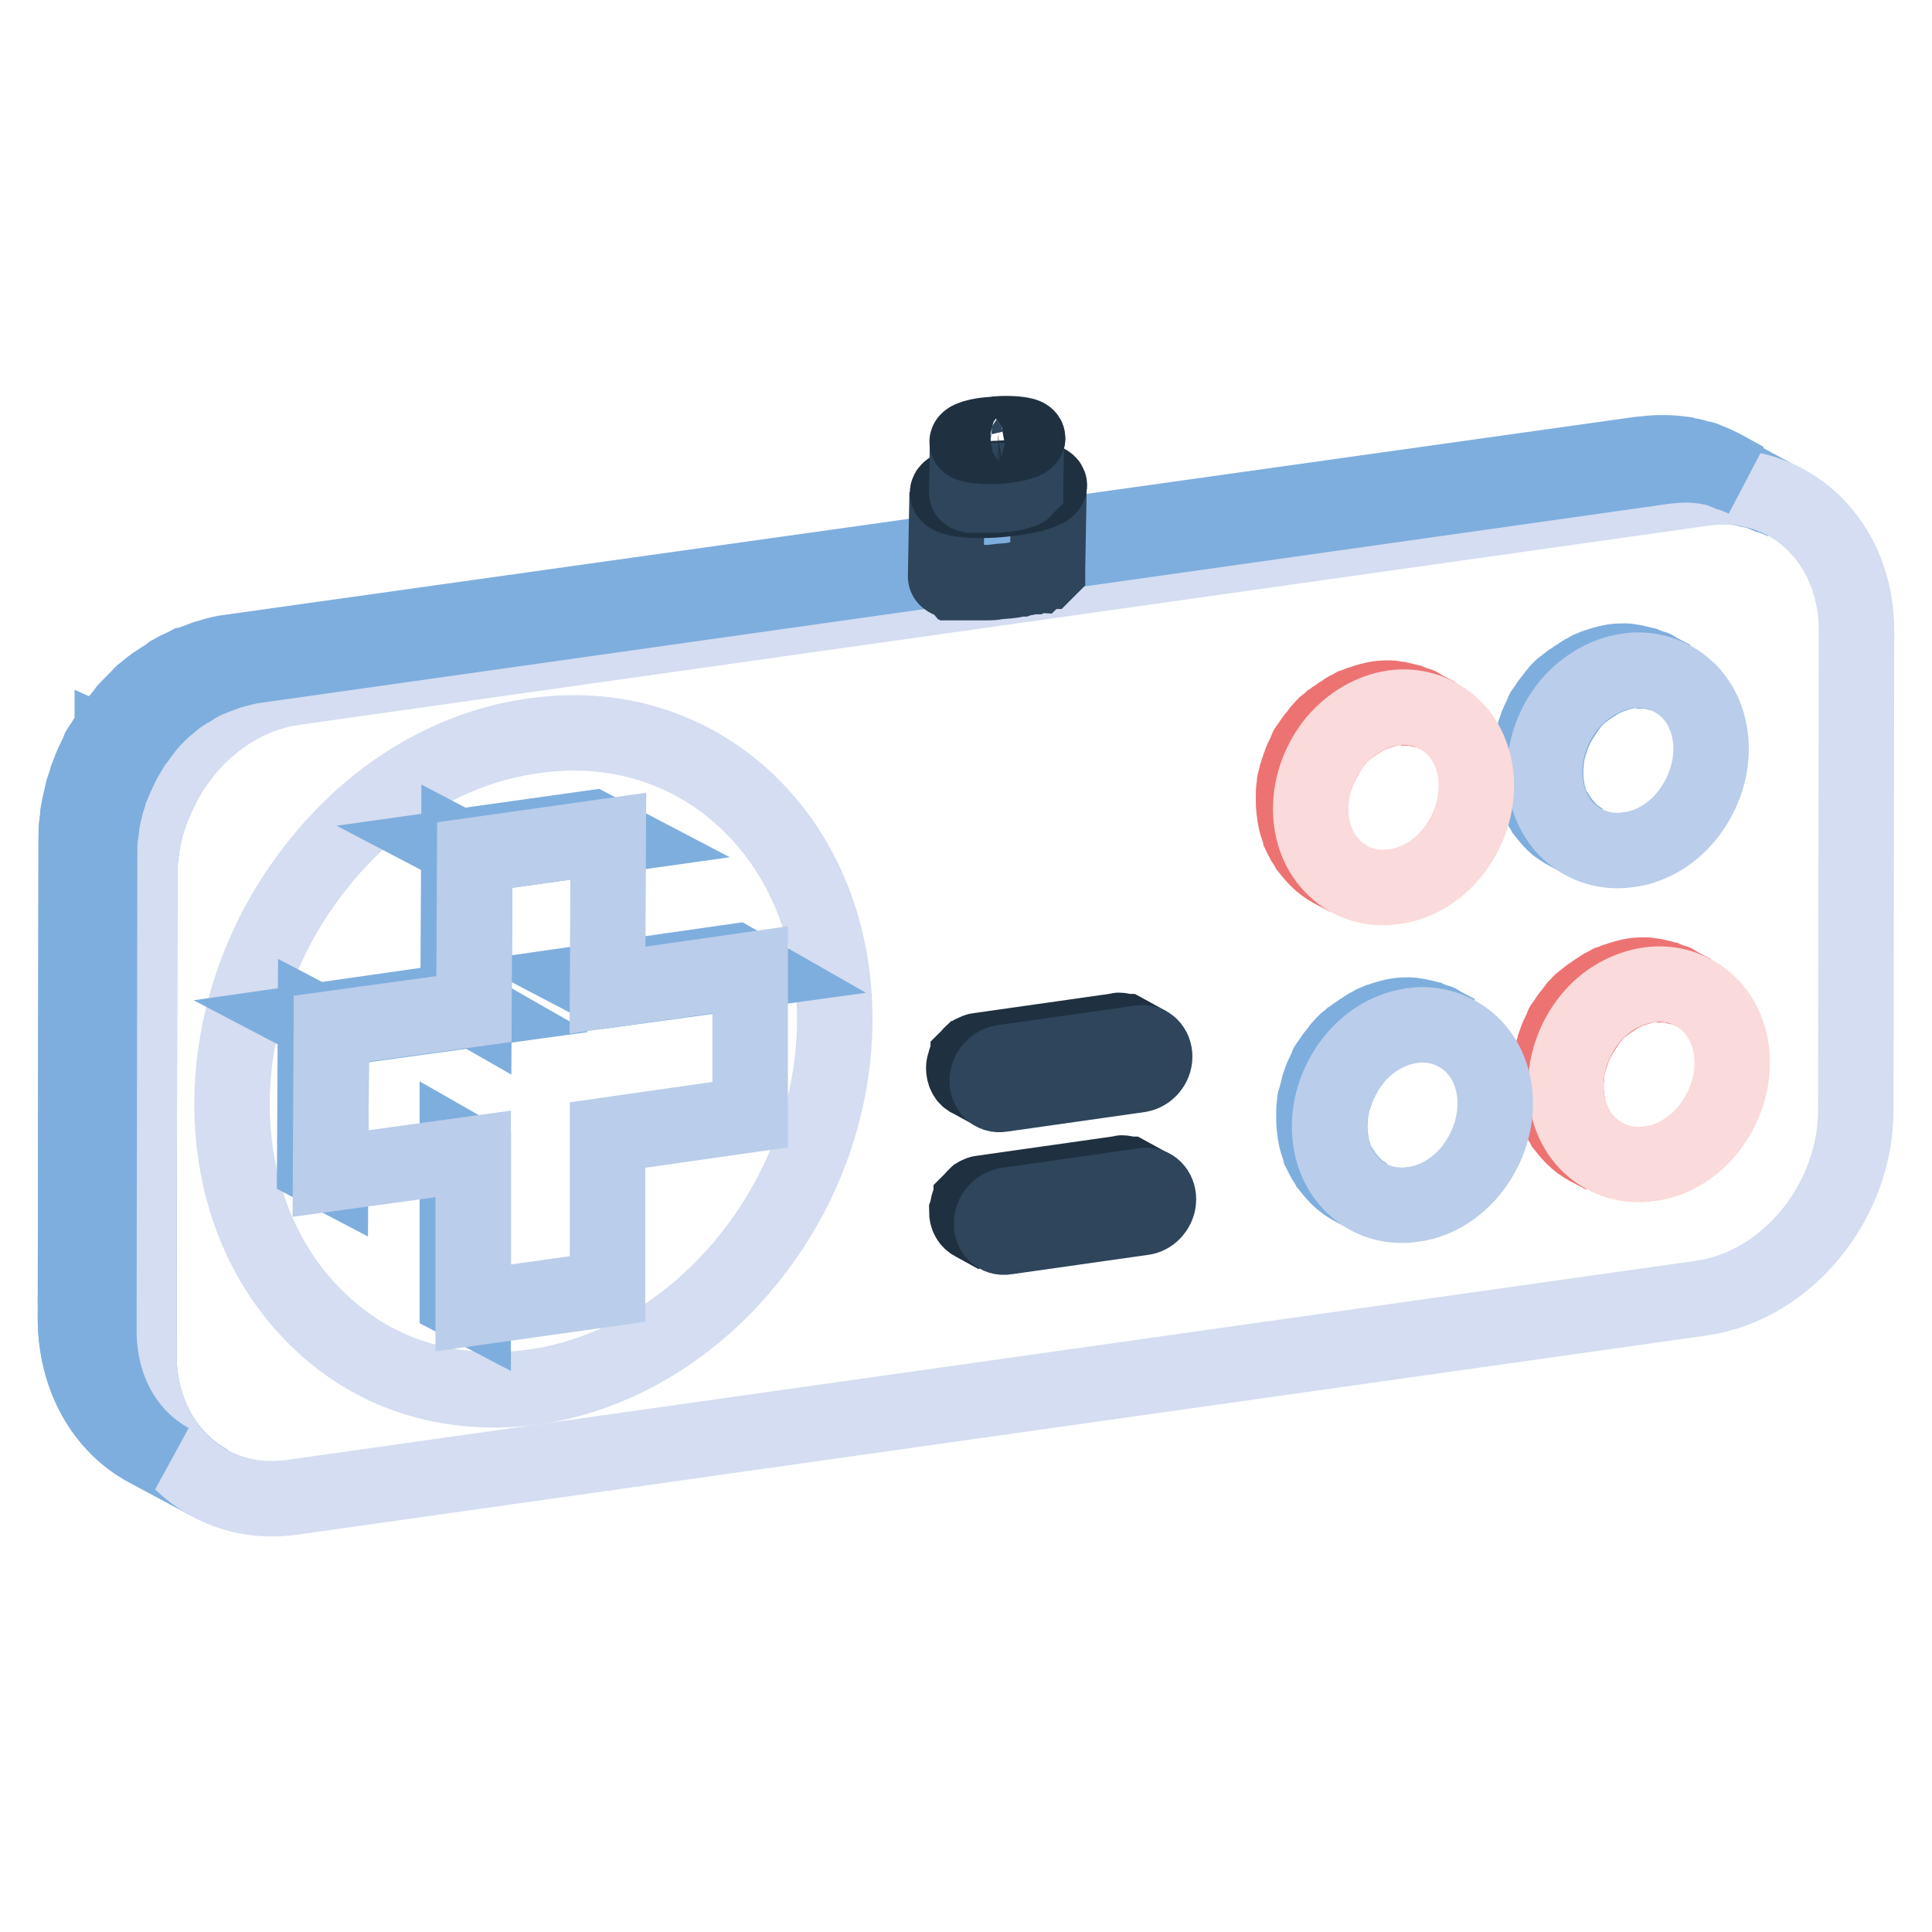 <?xml version="1.0" encoding="utf-8"?>
<!-- Svg Vector Icons : http://www.onlinewebfonts.com/icon -->
<!DOCTYPE svg PUBLIC "-//W3C//DTD SVG 1.1//EN" "http://www.w3.org/Graphics/SVG/1.1/DTD/svg11.dtd">
<svg version="1.1" xmlns="http://www.w3.org/2000/svg" xmlns:xlink="http://www.w3.org/1999/xlink" x="0px" y="0px" viewBox="0 0 256 256" enable-background="new 0 0 256 256" xml:space="preserve">
<g> <path stroke-width="10" fill-opacity="0" stroke="#7eaede"  d="M231.3,64.8c0.1,0,0.3,0.1,0.4,0.1c0.7,0.1,1.4,0.3,2.1,0.6c0.1,0,0.2,0.1,0.3,0.1c0.8,0.3,1.6,0.6,2.4,1 l-8.3-4.5c-0.2-0.1-0.4-0.2-0.6-0.3c-0.6-0.3-1.1-0.5-1.7-0.7c-0.1-0.1-0.2-0.1-0.3-0.1c-0.4-0.1-0.7-0.2-1.1-0.3 c-0.3-0.1-0.7-0.1-1-0.2c-0.1,0-0.3-0.1-0.4-0.1c-0.8-0.1-1.6-0.2-2.5-0.2h-0.5c-0.9,0-1.7,0.1-2.7,0.2L30.5,86.5 c-0.9,0.1-1.8,0.3-2.7,0.6c-0.2,0.1-0.5,0.1-0.7,0.2c-0.8,0.3-1.6,0.6-2.4,0.9c-0.1,0-0.1,0-0.2,0.1c0,0,0,0-0.1,0 c-0.2,0.1-0.3,0.2-0.5,0.2c-0.5,0.2-0.9,0.5-1.3,0.7L22,89.7c-0.3,0.2-0.6,0.3-0.8,0.5c-0.1,0.1-0.1,0.1-0.2,0.1 c-0.8,0.5-1.5,1.1-2.2,1.7c-0.1,0-0.1,0.1-0.1,0.1l-0.3,0.3c-0.5,0.5-1,1-1.4,1.5c-0.1,0.1-0.2,0.2-0.3,0.3 c-0.1,0.1-0.1,0.2-0.2,0.3c-0.5,0.6-1,1.2-1.4,1.8c-0.1,0.1-0.1,0.2-0.2,0.2c0,0,0,0,0,0.1c-0.5,0.8-1,1.6-1.5,2.4l-0.2,0.2 c-0.1,0.1-0.1,0.2-0.1,0.3c-0.5,1-1,2-1.4,3.1c0,0,0,0,0,0.1c-0.1,0.4-0.2,0.8-0.4,1.2c-0.1,0.3-0.2,0.6-0.3,0.9 c-0.1,0.4-0.2,0.9-0.3,1.3c-0.1,0.3-0.1,0.6-0.2,0.8c-0.1,0.5-0.2,1-0.2,1.5c0,0.2-0.1,0.5-0.1,0.7c-0.1,0.7-0.1,1.5-0.1,2.2 L10,174.7c0,7.8,3.7,14.2,9.4,17.3l8.4,4.5c-5.7-3.1-9.5-9.4-9.4-17.3l0.1-63.3c0-0.7,0-1.5,0.1-2.2c0-0.2,0.1-0.5,0.1-0.7 c0.1-0.5,0.1-1,0.2-1.5c0.1-0.3,0.1-0.6,0.2-0.9c0.1-0.4,0.2-0.9,0.3-1.3c0.1-0.3,0.2-0.6,0.3-0.9c0.1-0.4,0.2-0.8,0.4-1.2 c0.4-1,0.9-2.1,1.4-3.1c0.1-0.2,0.2-0.4,0.3-0.6c0.5-0.8,0.9-1.6,1.5-2.4c0.1-0.1,0.2-0.2,0.2-0.3c0.5-0.6,0.9-1.2,1.4-1.8 c0.2-0.2,0.3-0.4,0.5-0.6c0.5-0.5,0.9-1,1.4-1.5c0.2-0.1,0.3-0.3,0.5-0.4c0.7-0.6,1.4-1.2,2.2-1.7c0.3-0.2,0.7-0.5,1-0.7l0.6-0.4 c0.4-0.3,0.9-0.5,1.3-0.7c0.2-0.1,0.3-0.2,0.5-0.2c0.1,0,0.2-0.1,0.2-0.1c0.8-0.3,1.6-0.7,2.4-0.9c0.2-0.1,0.5-0.1,0.7-0.2 c0.9-0.2,1.8-0.5,2.7-0.6l186.8-26.4c0.9-0.1,1.8-0.2,2.7-0.2h0.5C229.7,64.5,230.5,64.6,231.3,64.8z"/> <path stroke-width="10" fill-opacity="0" stroke="#d4ddf1"  d="M225.7,64.7c11.3-1.6,20.4,7,20.3,19.1l-0.1,63.3c0,12.2-9.2,23.3-20.4,24.9L38.7,198.4 c-11.3,1.6-20.4-7-20.3-19.1l0.1-63.3c0-12.2,9.2-23.3,20.4-24.9L225.7,64.7z"/> <path stroke-width="10" fill-opacity="0" stroke="#7eaede"  d="M223.6,61.6c0.8,0,1.7,0.1,2.5,0.2c0.1,0,0.3,0.1,0.4,0.1c0.7,0.1,1.4,0.3,2.1,0.6c0.1,0,0.2,0.1,0.3,0.1 c0.8,0.3,1.6,0.6,2.4,1l-3.1-1.7c-0.2-0.1-0.4-0.2-0.6-0.3c-0.6-0.3-1.2-0.5-1.7-0.7c-0.1-0.1-0.2-0.1-0.3-0.1 c-0.4-0.1-0.8-0.2-1.1-0.3c-0.3-0.1-0.7-0.1-1-0.2c-0.1,0-0.3-0.1-0.4-0.1c-0.8-0.1-1.6-0.2-2.5-0.2H220c-0.9,0-1.7,0.1-2.7,0.2 L30.6,86.4c-0.9,0.1-1.8,0.3-2.7,0.6c-0.2,0.1-0.5,0.1-0.7,0.2c-0.8,0.3-1.6,0.6-2.4,0.9c-0.1,0-0.1,0.1-0.2,0.1c0,0,0,0-0.1,0 c-0.2,0.1-0.3,0.2-0.5,0.3c-0.4,0.2-0.9,0.5-1.3,0.7l-0.6,0.4c-0.3,0.2-0.6,0.3-0.8,0.5c-0.1,0.1-0.1,0.1-0.2,0.1 c-0.8,0.5-1.5,1.1-2.2,1.7c-0.1,0-0.1,0.1-0.1,0.1l-0.3,0.3c-0.5,0.5-1,1-1.5,1.5c-0.1,0.1-0.2,0.2-0.3,0.3 c-0.1,0.1-0.1,0.2-0.2,0.3c-0.5,0.6-1,1.2-1.4,1.8c-0.1,0.1-0.1,0.2-0.2,0.2c0,0,0,0,0,0.1c-0.5,0.8-1,1.6-1.5,2.4 c-0.1,0.1-0.1,0.2-0.2,0.3c-0.1,0.1-0.1,0.2-0.1,0.3c-0.5,1-1,2-1.4,3.1c0,0,0,0,0,0.1c-0.1,0.4-0.2,0.7-0.4,1.1 c-0.1,0.3-0.2,0.6-0.3,0.9c-0.1,0.4-0.2,0.9-0.3,1.3c-0.1,0.3-0.1,0.6-0.2,0.9c-0.1,0.5-0.2,1-0.2,1.5c0,0.2-0.1,0.5-0.1,0.7 c-0.1,0.7-0.1,1.5-0.1,2.2L10,174.6c0,7.8,3.8,14.2,9.5,17.3l3.1,1.7c-5.7-3.1-9.5-9.4-9.5-17.3l0.1-63.3c0-0.7,0-1.5,0.1-2.2 c0-0.2,0.1-0.5,0.1-0.7c0.1-0.5,0.1-1,0.2-1.5c0.1-0.3,0.1-0.6,0.2-0.9c0.1-0.4,0.2-0.9,0.3-1.3c0.1-0.3,0.2-0.6,0.3-0.9 c0.1-0.4,0.2-0.8,0.4-1.2c0.4-1,0.9-2.1,1.4-3.1c0.1-0.2,0.2-0.4,0.3-0.6c0.5-0.8,0.9-1.6,1.5-2.4c0.1-0.1,0.2-0.2,0.2-0.3 c0.5-0.6,0.9-1.2,1.4-1.8c0.2-0.2,0.3-0.4,0.5-0.6c0.5-0.5,1-1,1.5-1.5c0.2-0.1,0.3-0.3,0.5-0.4c0.7-0.6,1.4-1.2,2.2-1.7 c0.3-0.2,0.7-0.5,1-0.6l0.6-0.4c0.4-0.2,0.9-0.5,1.3-0.7c0.2-0.1,0.3-0.2,0.5-0.2c0.1,0,0.2-0.1,0.2-0.1c0.8-0.3,1.6-0.6,2.4-0.9 c0.2-0.1,0.5-0.1,0.7-0.2c0.9-0.2,1.8-0.5,2.7-0.6l186.8-26.4c0.9-0.1,1.8-0.2,2.7-0.2H223.6z"/> <path stroke-width="10" fill-opacity="0" stroke="#2e455b"  d="M138.8,64.7C138.8,64.7,138.8,64.7,138.8,64.7c-0.2,0.1-0.4,0.3-0.7,0.4c0,0,0,0,0,0 c-0.3,0.1-0.7,0.2-1.1,0.3c0,0-0.1,0-0.1,0c-0.4,0.1-0.9,0.2-1.5,0.3c-1,0.2-2.1,0.3-3.1,0.4c-0.6,0.1-1.2,0.1-1.8,0.1h0 c-0.6,0-1.1,0-1.7,0c-0.5,0-1-0.1-1.4-0.1c-0.4-0.1-0.8-0.1-1.1-0.2c-0.5-0.2-0.8-0.4-0.8-0.6l-0.2,11.1c0,0.2,0.2,0.4,0.8,0.6 c0,0,0.1,0,0.1,0c0.1,0,0.2,0.1,0.2,0.1c0.1,0,0.1,0,0.2,0.1c0.1,0,0.1,0,0.2,0c0.1,0,0.1,0,0.2,0s0.1,0,0.2,0h0c0.1,0,0.1,0,0.2,0 s0.1,0,0.2,0c0.1,0,0.2,0,0.2,0s0.2,0,0.2,0c0.1,0,0.2,0,0.3,0h1.9c0.2,0,0.4,0,0.6,0c0.4,0,0.8,0,1.2-0.1c0.7-0.1,1.4-0.1,2.1-0.2 l1-0.2c0.1,0,0.1,0,0.2,0c0.3-0.1,0.6-0.1,0.9-0.2c0.1,0,0.3-0.1,0.4-0.1c0,0,0.1,0,0.1,0c0,0,0.1,0,0.1,0c0.2-0.1,0.3-0.1,0.5-0.1 c0.1-0.1,0.2-0.1,0.3-0.1c0.1,0,0.1-0.1,0.2-0.1c0,0,0,0,0,0c0,0,0.1,0,0.1,0c0.1,0,0.2-0.1,0.2-0.1c0.1,0,0.1-0.1,0.2-0.1 c0.1,0,0.1-0.1,0.1-0.1l0.1-0.1c0,0,0,0,0.1,0l0.1-0.1c0,0,0.1-0.1,0.1-0.1c0,0,0-0.1,0-0.1c0,0,0-0.1,0-0.1v0l0.2-11.1 C139,64.4,138.9,64.5,138.8,64.7z"/> <path stroke-width="10" fill-opacity="0" stroke="#1f3040"  d="M132.3,63.4c2.4-0.2,4.8-0.1,6,0.3c1.7,0.6,0.4,1.5-2.9,2.1c-1,0.2-2.1,0.3-3.1,0.4c-2.4,0.2-4.8,0.1-6-0.3 c-1.7-0.6-0.4-1.5,2.9-2.1C130.1,63.6,131.2,63.4,132.3,63.4L132.3,63.4z"/> <path stroke-width="10" fill-opacity="0" stroke="#2e455b"  d="M136.1,58.3c-0.1,0.1-0.2,0.2-0.4,0.2h0c-0.2,0.1-0.4,0.1-0.6,0.2c0,0-0.1,0-0.1,0 c-0.3,0.1-0.5,0.1-0.9,0.2c-0.6,0.1-1.2,0.2-1.8,0.2c-0.3,0-0.7,0-1.1,0.1h0c-0.3,0-0.7,0-1,0c-0.3,0-0.6-0.1-0.9-0.1 c-0.2,0-0.5-0.1-0.6-0.1c-0.3-0.1-0.5-0.2-0.5-0.3l-0.1,6.6c0,0.1,0.1,0.2,0.5,0.3c0,0,0,0,0.1,0c0.1,0,0.1,0,0.1,0 c0.1,0,0.1,0,0.1,0c0,0,0.1,0,0.1,0c0,0,0.1,0,0.1,0s0.1,0,0.1,0h0c0.1,0,0.1,0,0.1,0c0.1,0,0.1,0,0.1,0c0.1,0,0.1,0,0.1,0h1.8 c0.2,0,0.5,0,0.7,0c0.4,0,0.8-0.1,1.2-0.1c0.2,0,0.4-0.1,0.6-0.1c0,0,0.1,0,0.1,0c0.2,0,0.3-0.1,0.5-0.1c0.1,0,0.2-0.1,0.2-0.1 c0,0,0.1,0,0.1,0c0,0,0.1,0,0.1,0c0.1,0,0.2-0.1,0.3-0.1c0.1,0,0.1-0.1,0.2-0.1c0,0,0.1,0,0.1,0h0c0,0,0,0,0.1,0 c0.1,0,0.1-0.1,0.1-0.1c0,0,0.1,0,0.1-0.1c0,0,0.1,0,0.1-0.1l0,0c0,0,0,0,0,0l0.1-0.1c0,0,0,0,0-0.1s0,0,0-0.1v-0.1l0.1-6.6 C136.2,58.1,136.2,58.2,136.1,58.3L136.1,58.3z"/> <path stroke-width="10" fill-opacity="0" stroke="#1f3040"  d="M132.2,57.5c1.4-0.1,2.8,0,3.5,0.2c1,0.3,0.3,0.9-1.7,1.2c-0.6,0.1-1.2,0.2-1.8,0.2c-1.4,0.1-2.8,0-3.6-0.2 c-1-0.3-0.3-0.9,1.7-1.2C131,57.6,131.6,57.6,132.2,57.5z"/> <path stroke-width="10" fill-opacity="0" stroke="#ed7373"  d="M208.4,148.6c-0.1-0.2-0.2-0.3-0.2-0.5c-0.2-0.6-0.4-1.2-0.5-1.8c0-0.1,0-0.1,0-0.1c-0.1-0.6-0.2-1.3-0.2-2 c0-0.2,0-0.4,0-0.6c0-0.5,0.1-1,0.1-1.5c0-0.2,0.1-0.4,0.1-0.6c0.1-0.6,0.3-1.2,0.5-1.8c0-0.1,0.1-0.2,0.1-0.3 c0.2-0.7,0.6-1.4,0.9-2.1c0.1-0.1,0.2-0.2,0.2-0.3c0.4-0.6,0.8-1.2,1.2-1.8c0.5-0.6,1-1.2,1.6-1.7c0.1-0.1,0.2-0.2,0.4-0.3 c0.4-0.3,0.8-0.6,1.3-0.9c0.3-0.2,0.5-0.3,0.8-0.5c0.4-0.2,0.8-0.4,1.3-0.6c0.2-0.1,0.4-0.2,0.6-0.2c0.6-0.2,1.3-0.4,1.9-0.5 c0.6-0.1,1.2-0.1,1.8-0.1c0.2,0,0.3,0,0.5,0.1c0.4,0,0.8,0.1,1.2,0.2c0.2,0.1,0.4,0.1,0.6,0.1c0.4,0.1,0.7,0.2,1.1,0.4 c0.2,0.1,0.5,0.2,0.7,0.3l-2.1-1.1l-0.3-0.2c-0.1-0.1-0.2-0.1-0.4-0.1c-0.3-0.2-0.7-0.3-1.1-0.4c-0.1,0-0.2-0.1-0.3-0.1 c-0.1,0-0.2,0-0.3-0.1c-0.4-0.1-0.8-0.2-1.2-0.2c-0.2,0-0.3-0.1-0.5-0.1c-0.6,0-1.2,0-1.8,0.1c-0.6,0.1-1.3,0.3-1.9,0.5 c-0.2,0.1-0.4,0.1-0.6,0.2c-0.2,0.1-0.5,0.2-0.8,0.3c-0.2,0.1-0.3,0.2-0.5,0.3c-0.3,0.1-0.5,0.3-0.8,0.5c-0.2,0.1-0.3,0.2-0.5,0.3 c-0.3,0.2-0.5,0.4-0.8,0.6c-0.1,0.1-0.3,0.2-0.4,0.3c-0.1,0.1-0.1,0.1-0.2,0.1c-0.4,0.3-0.7,0.7-1.1,1.1l-0.3,0.4 c-0.2,0.3-0.5,0.6-0.7,0.9c-0.2,0.3-0.4,0.6-0.6,0.9c-0.1,0.1-0.2,0.2-0.2,0.4c0,0.1-0.1,0.1-0.1,0.2c-0.3,0.6-0.6,1.2-0.8,1.8 c0,0,0,0,0,0.1c0,0.1-0.1,0.2-0.1,0.3c-0.2,0.6-0.4,1.2-0.5,1.8c-0.1,0.2-0.1,0.4-0.1,0.6c-0.1,0.5-0.1,1-0.1,1.5 c0,0.2,0,0.4,0,0.6c0,0.7,0.1,1.4,0.2,2c0,0.1,0,0.1,0,0.1c0.1,0.6,0.3,1.2,0.5,1.8c0.1,0.2,0.2,0.4,0.2,0.5 c0.2,0.4,0.4,0.9,0.7,1.3c0.1,0.2,0.2,0.3,0.3,0.5c0.4,0.5,0.8,1,1.3,1.5c0.6,0.6,1.2,1,1.9,1.4l2.1,1.1c-0.7-0.4-1.3-0.8-1.9-1.4 c-0.5-0.5-0.9-1-1.3-1.5l-0.3-0.5C208.8,149.4,208.6,149,208.4,148.6L208.4,148.6z"/> <path stroke-width="10" fill-opacity="0" stroke="#fadada"  d="M218.5,130.5c2.8-0.4,5.6,0.4,7.8,2.4c4.3,4,4.3,11.5,0,16.8c-2.1,2.6-5,4.2-7.8,4.5 c-2.8,0.4-5.6-0.4-7.8-2.4c-4.3-4-4.3-11.5,0-16.8C212.8,132.4,215.7,130.9,218.5,130.5z"/> <path stroke-width="10" fill-opacity="0" stroke="#7eaede"  d="M177.1,153.9c-0.1-0.2-0.2-0.3-0.2-0.5c-0.2-0.6-0.4-1.2-0.5-1.8c0-0.1,0-0.1,0-0.1c-0.1-0.6-0.2-1.3-0.2-2 c0-0.2,0-0.4,0-0.6c0-0.5,0.1-1,0.1-1.5c0-0.2,0.1-0.4,0.1-0.6c0.1-0.6,0.3-1.2,0.5-1.8c0-0.1,0.1-0.2,0.1-0.3 c0.2-0.7,0.6-1.4,0.9-2.1c0.1-0.1,0.2-0.2,0.2-0.4c0.4-0.6,0.8-1.2,1.2-1.8c0.5-0.6,1-1.2,1.6-1.7c0.1-0.1,0.2-0.2,0.4-0.3 c0.4-0.3,0.8-0.6,1.3-0.9c0.3-0.2,0.5-0.3,0.8-0.5c0.4-0.2,0.8-0.4,1.3-0.6c0.2-0.1,0.4-0.2,0.6-0.2c0.6-0.2,1.3-0.4,1.9-0.5 c0.6-0.1,1.2-0.1,1.8-0.1c0.2,0,0.3,0,0.5,0.1c0.4,0,0.8,0.1,1.2,0.2c0.2,0.1,0.4,0.1,0.6,0.2c0.4,0.1,0.7,0.2,1.1,0.4 c0.2,0.1,0.5,0.2,0.7,0.3l-2.1-1.1l-0.3-0.2c-0.1-0.1-0.2-0.1-0.4-0.1c-0.3-0.2-0.7-0.3-1.1-0.4c-0.1,0-0.2-0.1-0.3-0.1 c-0.1,0-0.2,0-0.3-0.1c-0.4-0.1-0.8-0.2-1.2-0.2c-0.2,0-0.3-0.1-0.5-0.1c-0.6,0-1.2,0-1.8,0.1c-0.6,0.1-1.3,0.3-1.9,0.5 c-0.2,0.1-0.4,0.1-0.6,0.2c-0.2,0.1-0.5,0.2-0.7,0.3c-0.2,0.1-0.3,0.2-0.5,0.3c-0.3,0.1-0.5,0.3-0.8,0.5c-0.2,0.1-0.3,0.2-0.5,0.3 c-0.3,0.2-0.5,0.4-0.8,0.6c-0.1,0.1-0.2,0.2-0.4,0.3c-0.1,0.1-0.1,0.1-0.2,0.1c-0.4,0.3-0.7,0.7-1.1,1.1c-0.1,0.1-0.2,0.3-0.3,0.4 c-0.2,0.3-0.5,0.6-0.7,0.9c-0.2,0.3-0.4,0.6-0.6,0.9c-0.1,0.1-0.2,0.2-0.2,0.4c0,0.1-0.1,0.1-0.1,0.2c-0.3,0.6-0.6,1.2-0.8,1.8 c0,0,0,0,0,0.1c0,0.1-0.1,0.2-0.1,0.3c-0.2,0.6-0.3,1.2-0.5,1.8c-0.1,0.2-0.1,0.4-0.1,0.6c-0.1,0.5-0.1,1-0.1,1.5 c0,0.2,0,0.4,0,0.6c0,0.7,0.1,1.4,0.2,2c0,0.1,0,0.1,0,0.1c0.1,0.6,0.3,1.2,0.5,1.8c0.1,0.2,0.2,0.4,0.2,0.5 c0.2,0.4,0.4,0.9,0.7,1.3c0.1,0.2,0.2,0.3,0.3,0.5c0.4,0.5,0.8,1,1.3,1.5c0.6,0.6,1.2,1,1.9,1.4l2.1,1.1c-0.7-0.4-1.3-0.8-1.9-1.4 c-0.5-0.5-0.9-1-1.3-1.5l-0.3-0.5C177.5,154.8,177.3,154.4,177.1,153.9L177.1,153.9z"/> <path stroke-width="10" fill-opacity="0" stroke="#bacdea"  d="M187.1,135.9c2.8-0.4,5.6,0.4,7.8,2.4c4.3,4,4.3,11.5,0,16.8c-2.1,2.6-5,4.2-7.8,4.5 c-2.8,0.4-5.6-0.4-7.7-2.4c-4.3-4-4.3-11.5,0-16.8C181.5,137.8,184.3,136.3,187.1,135.9z"/> <path stroke-width="10" fill-opacity="0" stroke="#7eaede"  d="M205.7,107c-0.1-0.2-0.2-0.3-0.2-0.5c-0.2-0.6-0.4-1.2-0.5-1.8c0-0.1,0-0.1,0-0.1c-0.1-0.6-0.2-1.3-0.2-2 c0-0.2,0-0.4,0-0.6c0-0.5,0.1-1,0.1-1.5c0-0.2,0.1-0.4,0.1-0.6c0.1-0.6,0.3-1.2,0.5-1.8c0-0.1,0.1-0.2,0.1-0.3 c0.2-0.7,0.6-1.4,0.9-2.1c0.1-0.1,0.2-0.2,0.2-0.3c0.4-0.6,0.8-1.2,1.2-1.8c0.5-0.6,1-1.2,1.6-1.7c0.1-0.1,0.2-0.2,0.4-0.3 c0.4-0.3,0.8-0.6,1.3-0.9c0.3-0.2,0.5-0.3,0.8-0.5c0.4-0.2,0.8-0.4,1.3-0.6c0.2-0.1,0.4-0.2,0.6-0.2c0.6-0.2,1.3-0.4,1.9-0.5 c0.6-0.1,1.2-0.1,1.8-0.1c0.2,0,0.3,0,0.5,0.1c0.4,0,0.8,0.1,1.2,0.2c0.2,0.1,0.4,0.1,0.6,0.1c0.4,0.1,0.7,0.2,1.1,0.4 c0.2,0.1,0.5,0.2,0.7,0.3l-2.1-1.1l-0.3-0.2c-0.1-0.1-0.2-0.1-0.4-0.1c-0.3-0.2-0.7-0.3-1.1-0.4c-0.1,0-0.2-0.1-0.3-0.1 c-0.1,0-0.2,0-0.3-0.1c-0.4-0.1-0.8-0.2-1.2-0.2c-0.2,0-0.3-0.1-0.5-0.1c-0.6,0-1.2,0-1.8,0.1c-0.6,0.1-1.3,0.3-1.9,0.5 c-0.2,0.1-0.4,0.1-0.6,0.2c-0.2,0.1-0.5,0.2-0.7,0.3c-0.2,0.1-0.3,0.2-0.5,0.3c-0.3,0.1-0.5,0.3-0.8,0.5c-0.2,0.1-0.3,0.2-0.5,0.3 c-0.3,0.2-0.5,0.4-0.8,0.6c-0.1,0.1-0.3,0.2-0.4,0.3c-0.1,0.1-0.1,0.1-0.2,0.1c-0.4,0.3-0.8,0.7-1.1,1.1l-0.3,0.4 c-0.2,0.3-0.5,0.6-0.7,0.9c-0.2,0.3-0.4,0.6-0.6,0.9c-0.1,0.1-0.2,0.2-0.2,0.4c0,0.1-0.1,0.1-0.1,0.2c-0.3,0.6-0.6,1.2-0.8,1.8 c0,0,0,0,0,0.1c0,0.1-0.1,0.2-0.1,0.3c-0.2,0.6-0.4,1.2-0.5,1.8c-0.1,0.2-0.1,0.4-0.1,0.6c-0.1,0.5-0.1,1-0.1,1.5 c0,0.2,0,0.4,0,0.6c0,0.7,0.1,1.4,0.2,2c0,0.1,0,0.1,0,0.1c0.1,0.6,0.3,1.2,0.5,1.8c0.1,0.2,0.2,0.4,0.2,0.5 c0.2,0.4,0.4,0.9,0.7,1.3c0.1,0.2,0.2,0.3,0.3,0.5c0.4,0.5,0.8,1,1.3,1.5c0.3,0.3,0.6,0.5,0.9,0.7c0.3,0.2,0.6,0.4,1,0.6l2.1,1.1 c-0.7-0.4-1.3-0.8-1.9-1.4c-0.5-0.5-0.9-1-1.3-1.5l-0.3-0.5C206.1,107.8,205.9,107.4,205.7,107L205.7,107z"/> <path stroke-width="10" fill-opacity="0" stroke="#bacdea"  d="M215.7,88.9c2.8-0.4,5.6,0.4,7.8,2.4c4.3,4,4.3,11.5,0,16.8c-2.1,2.6-5,4.2-7.8,4.5 c-2.8,0.4-5.6-0.4-7.8-2.4c-4.3-4-4.3-11.5,0-16.8C210.1,90.8,212.9,89.3,215.7,88.9z"/> <path stroke-width="10" fill-opacity="0" stroke="#d4ddf1"  d="M70.7,97.5C81,96,91.2,98.8,99,106.2c15.5,14.7,15.5,42-0.1,61c-7.8,9.5-18.1,15.2-28.3,16.6 c-10.3,1.4-20.5-1.3-28.2-8.7c-15.6-14.7-15.5-42,0.1-61C50.2,104.6,60.4,98.9,70.7,97.5z"/> <path stroke-width="10" fill-opacity="0" stroke="#ed7373"  d="M174.5,111.9c-0.1-0.2-0.2-0.3-0.2-0.5c-0.2-0.6-0.4-1.2-0.5-1.8c0-0.1,0-0.1,0-0.1c-0.1-0.6-0.2-1.3-0.2-2 c0-0.2,0-0.4,0-0.6c0-0.5,0.1-1,0.1-1.5c0-0.2,0.1-0.4,0.1-0.6c0.1-0.6,0.3-1.2,0.5-1.8l0.1-0.2c0.2-0.7,0.6-1.4,0.9-2.1 c0.1-0.1,0.2-0.2,0.2-0.4c0.4-0.6,0.8-1.2,1.2-1.8c0.5-0.6,1-1.2,1.6-1.7c0.1-0.1,0.2-0.2,0.4-0.3c0.4-0.3,0.8-0.6,1.3-0.9 c0.3-0.2,0.5-0.3,0.8-0.5c0.4-0.2,0.8-0.4,1.3-0.6c0.2-0.1,0.4-0.2,0.6-0.2c0.6-0.2,1.3-0.4,1.9-0.5c0.6-0.1,1.2-0.1,1.8-0.1 c0.2,0,0.3,0,0.5,0.1c0.4,0,0.8,0.1,1.2,0.2c0.2,0.1,0.4,0.1,0.6,0.1c0.4,0.1,0.7,0.2,1.1,0.4c0.2,0.1,0.5,0.2,0.7,0.3l-2.1-1.1 l-0.3-0.2c-0.1-0.1-0.2-0.1-0.4-0.1c-0.3-0.2-0.7-0.3-1.1-0.4c-0.1,0-0.2-0.1-0.3-0.1c-0.1,0-0.2,0-0.3-0.1 c-0.4-0.1-0.8-0.2-1.2-0.2c-0.2,0-0.3-0.1-0.5-0.1c-0.6,0-1.2,0-1.8,0.1c-0.6,0.1-1.3,0.3-1.9,0.5c-0.2,0.1-0.4,0.1-0.6,0.2 c-0.2,0.1-0.5,0.2-0.8,0.3c-0.2,0.1-0.3,0.2-0.5,0.3c-0.3,0.1-0.5,0.3-0.8,0.5c-0.2,0.1-0.3,0.2-0.5,0.3c-0.3,0.2-0.5,0.4-0.8,0.6 c-0.1,0.1-0.2,0.2-0.4,0.3c-0.1,0.1-0.1,0.1-0.2,0.1c-0.4,0.3-0.7,0.7-1.1,1.1c-0.1,0.1-0.2,0.3-0.3,0.4c-0.2,0.3-0.5,0.6-0.7,0.9 c-0.2,0.3-0.4,0.6-0.6,0.9c-0.1,0.1-0.2,0.2-0.2,0.4c0,0.1-0.1,0.1-0.1,0.2c-0.3,0.6-0.6,1.2-0.8,1.8c0,0,0,0,0,0.1l-0.1,0.2 c-0.2,0.6-0.4,1.2-0.5,1.8c-0.1,0.2-0.1,0.4-0.1,0.6c-0.1,0.5-0.1,1-0.1,1.5c0,0.2,0,0.4,0,0.6c0,0.7,0.1,1.4,0.2,2 c0,0.1,0,0.1,0,0.1c0.1,0.6,0.3,1.2,0.5,1.8c0.1,0.2,0.2,0.4,0.2,0.5c0.2,0.4,0.4,0.9,0.7,1.3c0.1,0.2,0.2,0.3,0.3,0.5 c0.4,0.5,0.8,1,1.3,1.5c0.6,0.6,1.2,1,1.9,1.4l2.1,1.1c-0.7-0.4-1.3-0.8-1.9-1.4c-0.5-0.5-0.9-1-1.3-1.5l-0.3-0.5 C174.9,112.8,174.7,112.3,174.5,111.9L174.5,111.9z"/> <path stroke-width="10" fill-opacity="0" stroke="#fadada"  d="M184.6,93.8c2.8-0.4,5.6,0.4,7.8,2.4c4.3,4,4.3,11.5,0,16.8c-2.1,2.6-5,4.2-7.8,4.5 c-2.8,0.4-5.6-0.4-7.7-2.4c-4.3-4-4.3-11.5,0-16.8C179,95.8,181.8,94.2,184.6,93.8L184.6,93.8z"/> <path stroke-width="10" fill-opacity="0" stroke="#7eaede"  d="M80.6,131.2l-2.1-1.1l18.9-2.7l2.1,1.2L80.6,131.2z M62.7,173.4l-2.1-1.1l0-20.4l2.1,1.2L62.7,173.4z  M62.8,133.8l-2.1-1.2l0.1-20.4l2.1,1.1L62.8,133.8z M62.8,113.3l-2.1-1.1l17.8-2.5l2.1,1.1L62.8,113.3z"/> <path stroke-width="10" fill-opacity="0" stroke="#7eaede"  d="M43.8,136.4l-2.1-1.1l18.9-2.7l2.1,1.2L43.8,136.4z"/> <path stroke-width="10" fill-opacity="0" stroke="#7eaede"  d="M43.8,155.6l-2.1-1.1l0.1-19.2l2.1,1.1L43.8,155.6z"/> <path stroke-width="10" fill-opacity="0" stroke="#bacdea"  d="M80.6,110.8l-0.1,20.4l18.9-2.7l0,19.2l-18.9,2.7l0,20.4l-17.8,2.5l0-20.4l-18.9,2.6l0.1-19.2l18.9-2.6 l0.1-20.4L80.6,110.8z"/> <path stroke-width="10" fill-opacity="0" stroke="#1f3040"  d="M152.2,138.4l-3.1-1.7c0,0,0,0-0.1,0c-0.1-0.1-0.2-0.1-0.3-0.1h-0.1c-0.2-0.1-0.4-0.1-0.6,0l-18.3,2.6 c-0.2,0-0.4,0.1-0.6,0.2c-0.1,0-0.1,0.1-0.1,0.1c0,0-0.1,0-0.1,0c0,0-0.1,0-0.1,0.1c-0.1,0.1-0.2,0.1-0.2,0.2 c-0.1,0.1-0.1,0.1-0.2,0.2l-0.1,0.1l0,0c0,0.1-0.1,0.1-0.1,0.1l-0.2,0.2c-0.1,0.1-0.1,0.2-0.1,0.3v0c-0.1,0.3-0.2,0.5-0.2,0.8 c0,0.7,0.3,1.4,0.9,1.6l3.1,1.7c-0.5-0.3-0.9-0.9-0.9-1.6c0-0.3,0.1-0.6,0.2-0.8v0c0.1-0.2,0.2-0.5,0.4-0.7l0,0 c0.2-0.2,0.3-0.4,0.6-0.5c0,0,0.1,0,0.1,0c0.2-0.1,0.5-0.2,0.7-0.3l18.3-2.6c0.2,0,0.4,0,0.6,0C151.9,138.3,152,138.4,152.2,138.4 L152.2,138.4z"/> <path stroke-width="10" fill-opacity="0" stroke="#2e455b"  d="M151.1,138.2c1.1-0.2,1.9,0.7,1.9,1.8c0,1.2-0.9,2.2-2,2.4l-18.3,2.6c-1.1,0.2-1.9-0.7-1.9-1.8 s0.9-2.2,2-2.4L151.1,138.2z"/> <path stroke-width="10" fill-opacity="0" stroke="#1f3040"  d="M152.6,157.3l-3.1-1.7c0,0,0,0-0.1,0c-0.1-0.1-0.2-0.1-0.3-0.1h-0.1c-0.2-0.1-0.4-0.1-0.6,0l-18.3,2.6 c-0.2,0-0.4,0.1-0.6,0.2c-0.1,0-0.1,0.1-0.1,0.1c0,0-0.1,0-0.1,0.1s-0.1,0-0.1,0.1c-0.1,0.1-0.2,0.1-0.2,0.2 c-0.1,0.1-0.1,0.1-0.2,0.2l-0.1,0.1l0,0c0,0.1-0.1,0.1-0.1,0.1l-0.2,0.2c-0.1,0.1-0.1,0.2-0.1,0.3v0c-0.1,0.3-0.1,0.5-0.2,0.8 c0,0.7,0.3,1.3,0.9,1.6l3.1,1.7c-0.5-0.3-0.9-0.9-0.9-1.6c0-0.3,0.1-0.6,0.2-0.8v0c0.1-0.2,0.2-0.5,0.4-0.7l0,0 c0.2-0.2,0.3-0.4,0.6-0.5c0,0,0.1,0,0.1-0.1c0.2-0.1,0.5-0.2,0.7-0.3l18.3-2.6c0.2,0,0.4,0,0.6,0 C152.4,157.2,152.5,157.3,152.6,157.3L152.6,157.3z"/> <path stroke-width="10" fill-opacity="0" stroke="#2e455b"  d="M151.6,157.1c1.1-0.2,1.9,0.7,1.9,1.8c0,1.2-0.9,2.2-1.9,2.4l-18.3,2.6c-1.1,0.2-2-0.7-1.9-1.8 c0-1.2,0.9-2.2,2-2.4L151.6,157.1L151.6,157.1z"/></g>
</svg>